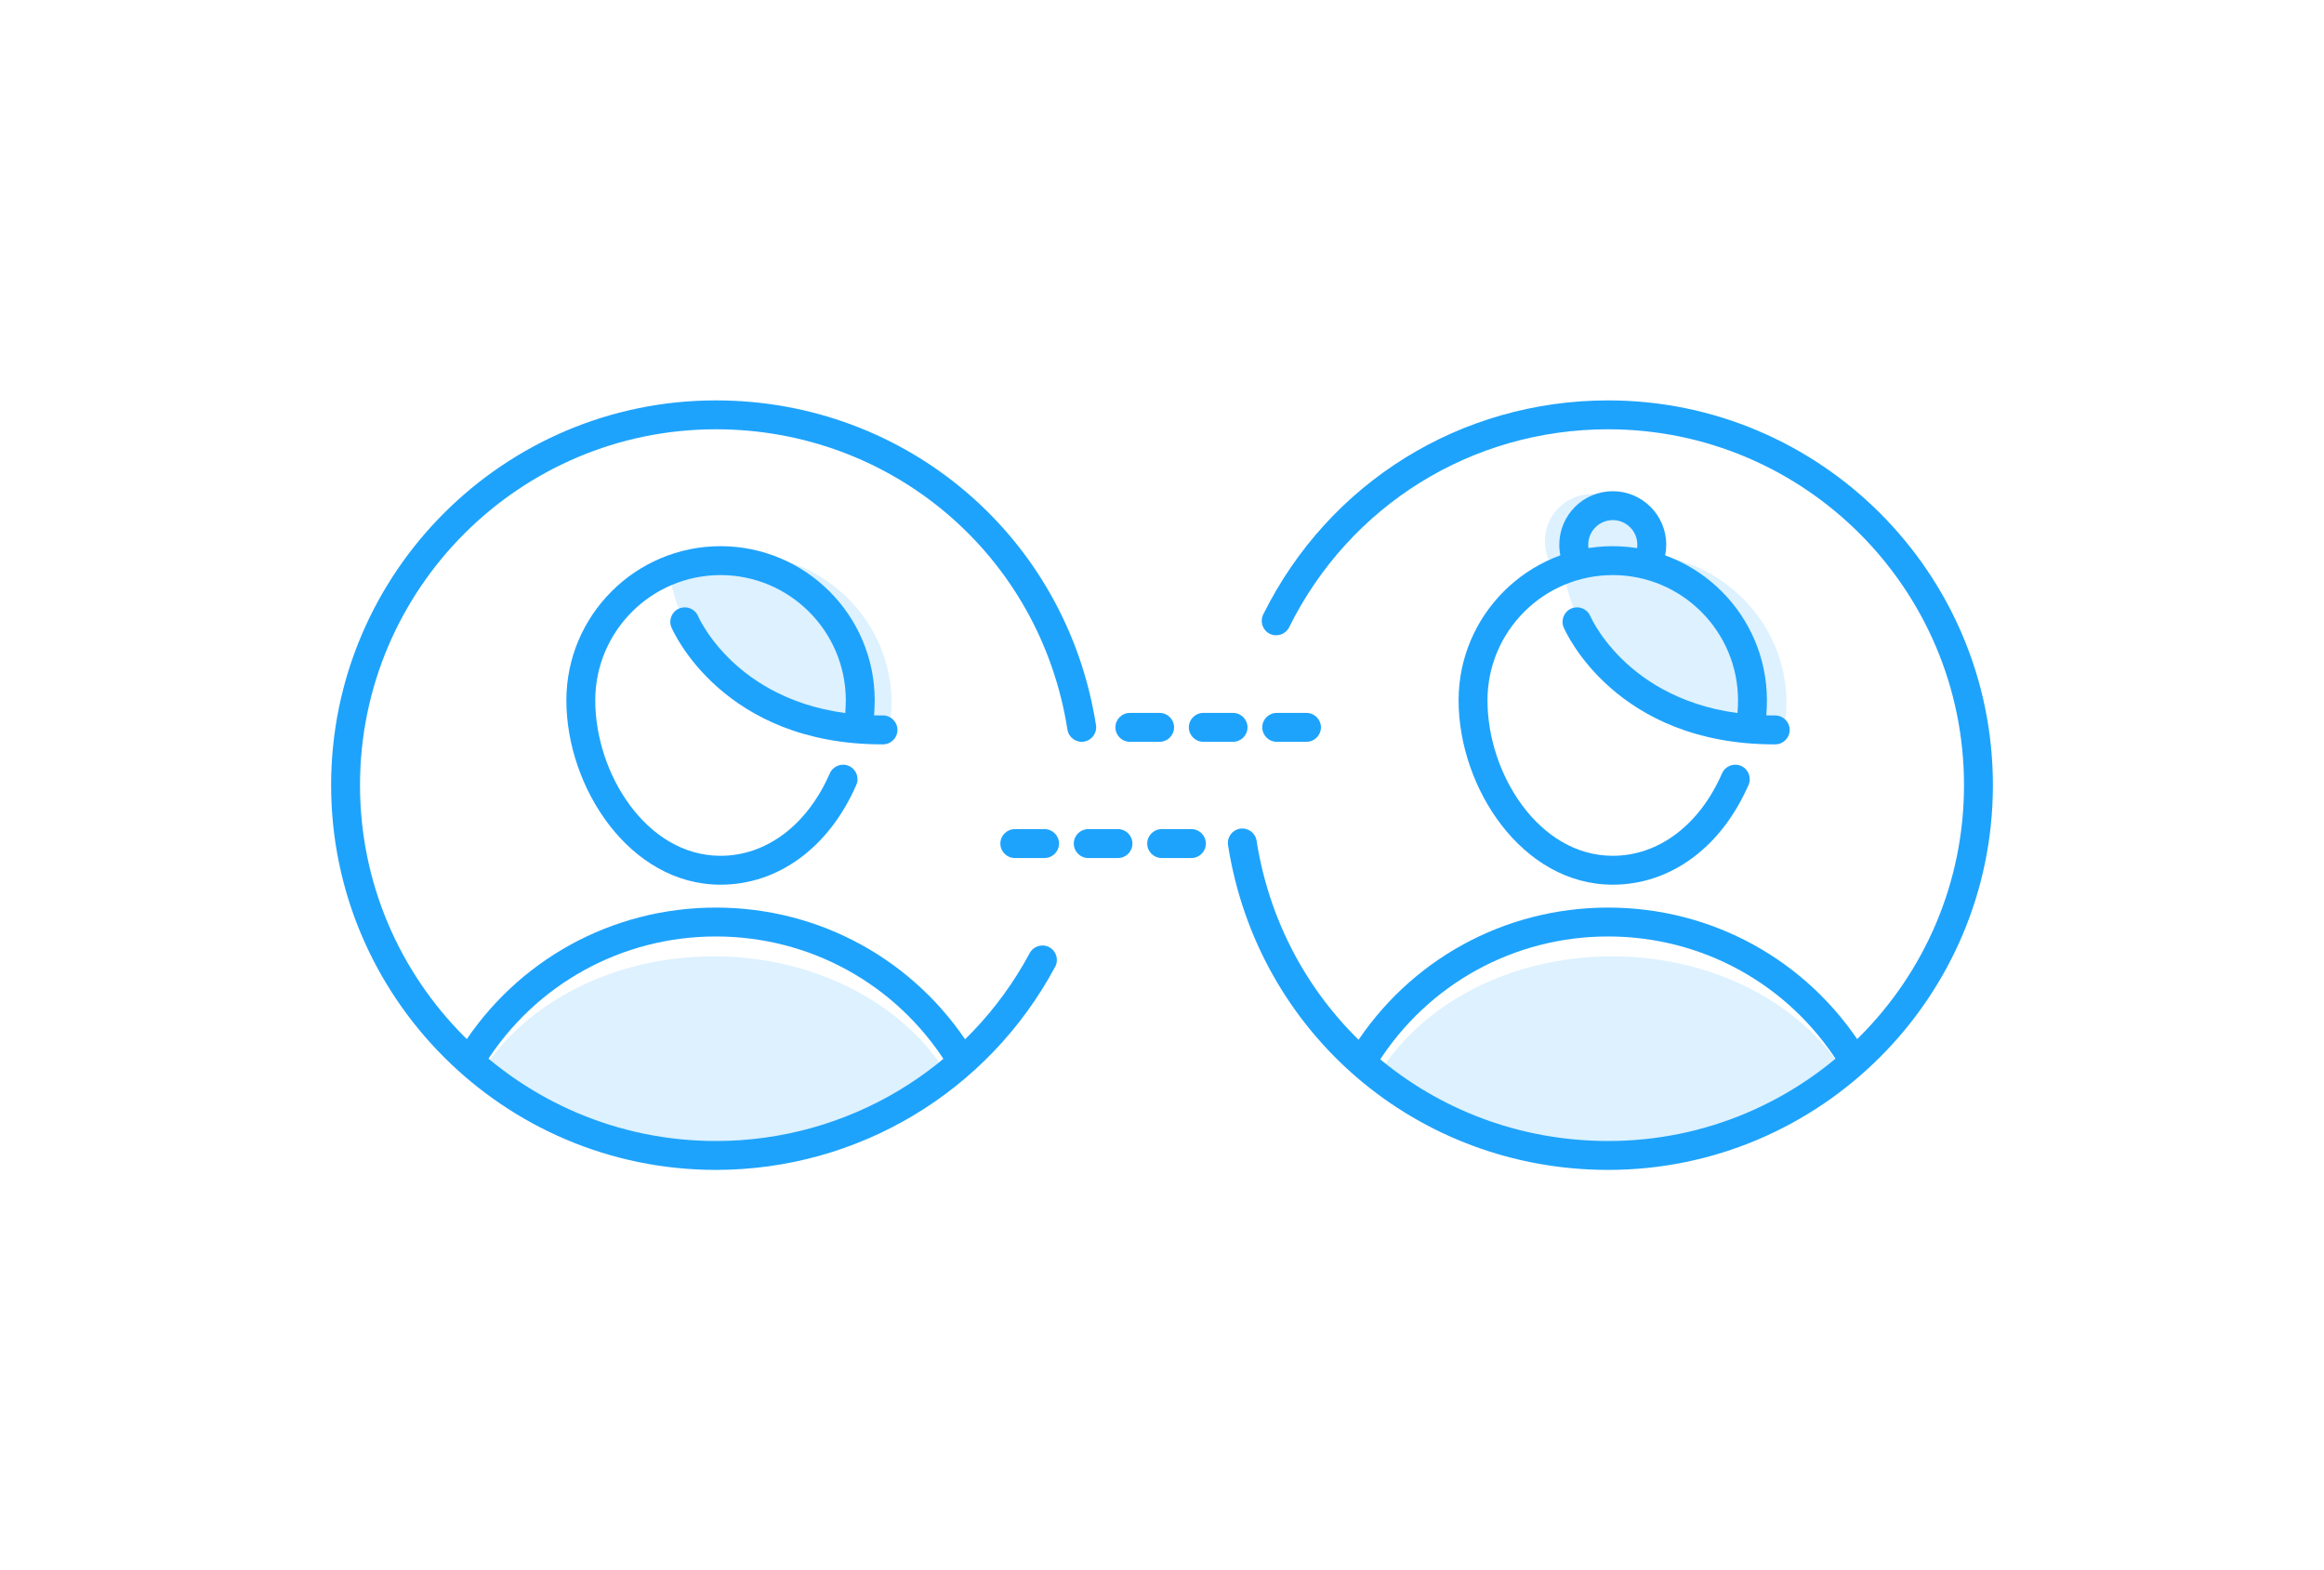 <?xml version="1.0" encoding="utf-8"?>
<!-- Generator: Adobe Illustrator 16.0.3, SVG Export Plug-In . SVG Version: 6.00 Build 0)  -->
<!DOCTYPE svg PUBLIC "-//W3C//DTD SVG 1.1//EN" "http://www.w3.org/Graphics/SVG/1.1/DTD/svg11.dtd">
<svg version="1.1" id="Layer_1" xmlns="http://www.w3.org/2000/svg" xmlns:xlink="http://www.w3.org/1999/xlink" x="0px" y="0px"
	 width="160.056px" height="108.154px" viewBox="0 0 160.056 108.154" enable-background="new 0 0 160.056 108.154"
	 xml:space="preserve">
<g>
	<g opacity="0.15">
		<path fill="#1EA3FC" d="M106.679,38.612c-0.183-0.406-0.283-0.857-0.283-1.332c0-1.799,1.458-3.258,3.257-3.258
			c1.798,0,3.259,1.459,3.259,3.258c0,0.45-0.091,0.879-0.256,1.269"/>
	</g>
	<g opacity="0.15">
		<path fill="#1EA3FC" d="M33.174,73.832c2.978-4.729,9.014-7.963,15.976-7.963c7.042,0,13.139,3.312,16.078,8.131
			c0.6,0.981-7.73,5.619-16.052,5.582C40.854,79.546,32.542,74.836,33.174,73.832z"/>
	</g>
	<g opacity="0.15">
		<path fill="#1EA3FC" d="M46.34,39.365c3.132-1.705,7.154-1.634,10.426,0.523c3.309,2.183,4.963,5.912,4.578,9.502
			c-0.079,0.73-6.036,1.25-9.934-1.348C47.513,45.443,45.676,39.728,46.34,39.365z"/>
	</g>
	<g opacity="0.15">
		<path fill="#1EA3FC" d="M107.973,39.365c3.132-1.705,7.155-1.634,10.426,0.523c3.309,2.183,4.964,5.912,4.578,9.502
			c-0.078,0.73-6.036,1.25-9.934-1.348C109.146,45.443,107.309,39.728,107.973,39.365z"/>
	</g>
	<g opacity="0.15">
		<path fill="#1EA3FC" d="M95.047,73.832c2.979-4.729,9.014-7.963,15.976-7.963c7.043,0,13.139,3.312,16.078,8.131
			c0.6,0.981-7.729,5.619-16.051,5.582C102.729,79.546,94.415,74.836,95.047,73.832z"/>
	</g>
	<g>
		<path fill="#1EA3FC" d="M49.623,60.933c-6.257,0-10.617-6.691-10.617-12.696c0-5.855,4.763-10.619,10.617-10.619
			s10.618,4.764,10.618,10.619c0,0.639-0.051,1.297-0.149,1.958c-0.082,0.543-0.59,0.916-1.133,0.836
			c-0.543-0.082-0.917-0.589-0.836-1.132c0.085-0.563,0.128-1.122,0.128-1.662c0-4.758-3.871-8.628-8.628-8.628
			s-8.627,3.87-8.627,8.628c0,5.063,3.543,10.706,8.627,10.706c3.161,0,5.976-2.122,7.527-5.677c0.22-0.504,0.805-0.735,1.311-0.514
			c0.503,0.22,0.733,0.807,0.514,1.311C57.097,58.364,53.601,60.933,49.623,60.933z"/>
	</g>
	<g>
		<path fill="#1EA3FC" d="M60.748,51.268c-10.912,0-14.359-7.719-14.501-8.048c-0.218-0.505,0.016-1.091,0.521-1.308
			c0.504-0.217,1.089,0.015,1.307,0.519c0.131,0.298,3.132,6.847,12.675,6.847c0.021,0,0.047,0,0.063,0
			c0.549,0,0.994,0.443,0.995,0.992c0.002,0.55-0.442,0.997-0.992,0.998C60.794,51.268,60.771,51.268,60.748,51.268z"/>
	</g>
	<g>
		<path fill="#1EA3FC" d="M66.008,73.687c-0.33,0-0.651-0.164-0.841-0.462c-3.471-5.464-9.4-8.726-15.863-8.726
			s-12.393,3.261-15.862,8.723c-0.295,0.464-0.91,0.602-1.373,0.307c-0.464-0.295-0.602-0.91-0.307-1.374
			c3.836-6.04,10.394-9.646,17.542-9.646c7.147,0,13.706,3.607,17.543,9.649c0.295,0.464,0.157,1.079-0.307,1.374
			C66.375,73.636,66.189,73.687,66.008,73.687z"/>
	</g>
	<g>
		<path fill="#1EA3FC" d="M108.62,39.608c-0.381,0-0.743-0.219-0.909-0.588c-0.213-0.475-0.32-0.98-0.32-1.506
			c0-2.03,1.651-3.682,3.681-3.682c2.03,0,3.683,1.651,3.683,3.682c0,0.497-0.098,0.979-0.29,1.434
			c-0.214,0.507-0.799,0.743-1.305,0.528c-0.506-0.214-0.742-0.798-0.528-1.305c0.088-0.207,0.133-0.429,0.133-0.657
			c0-0.933-0.76-1.691-1.692-1.691s-1.69,0.759-1.69,1.691c0,0.242,0.05,0.475,0.146,0.69c0.225,0.502,0.001,1.091-0.501,1.315
			C108.895,39.58,108.756,39.608,108.62,39.608z"/>
	</g>
	<g>
		<path fill="#1EA3FC" d="M49.304,80.577c-14.612,0-26.5-11.888-26.5-26.5s11.888-26.5,26.5-26.5
			c13.137,0,24.146,9.406,26.178,22.365c0.085,0.543-0.286,1.052-0.829,1.138c-0.542,0.086-1.052-0.286-1.138-0.829
			c-1.879-11.984-12.061-20.684-24.211-20.684c-13.515,0-24.51,10.995-24.51,24.51s10.995,24.51,24.51,24.51
			c9.05,0,17.331-4.959,21.612-12.942c0.26-0.484,0.863-0.667,1.348-0.407s0.666,0.863,0.406,1.348
			C68.041,75.216,59.088,80.577,49.304,80.577z"/>
	</g>
	<g>
		<path fill="#1EA3FC" d="M111.071,60.933c-6.257,0-10.617-6.691-10.617-12.696c0-5.855,4.763-10.619,10.617-10.619
			s10.618,4.764,10.618,10.619c0,0.639-0.051,1.297-0.149,1.958c-0.082,0.543-0.589,0.916-1.133,0.836
			c-0.543-0.082-0.917-0.589-0.836-1.132c0.085-0.563,0.128-1.122,0.128-1.662c0-4.758-3.871-8.628-8.628-8.628
			s-8.627,3.87-8.627,8.628c0,5.063,3.543,10.706,8.627,10.706c3.161,0,5.976-2.122,7.527-5.677c0.22-0.504,0.806-0.735,1.311-0.514
			c0.503,0.22,0.733,0.807,0.514,1.311C118.545,58.364,115.049,60.933,111.071,60.933z"/>
	</g>
	<g>
		<path fill="#1EA3FC" d="M122.196,51.268c-10.912,0-14.359-7.719-14.501-8.048c-0.218-0.505,0.016-1.091,0.521-1.308
			c0.503-0.217,1.089,0.015,1.307,0.519c0.131,0.298,3.132,6.847,12.675,6.847c0.021,0,0.042,0,0.063,0
			c0.549,0,0.994,0.443,0.995,0.992c0.002,0.55-0.442,0.997-0.992,0.998C122.242,51.268,122.219,51.268,122.196,51.268z"/>
	</g>
	<g>
		<path fill="#1EA3FC" d="M127.456,73.687c-0.33,0-0.651-0.164-0.841-0.462c-3.471-5.464-9.4-8.726-15.863-8.726
			S98.359,67.76,94.89,73.222c-0.295,0.464-0.909,0.602-1.373,0.307s-0.602-0.91-0.307-1.374c3.836-6.04,10.394-9.646,17.542-9.646
			c7.147,0,13.706,3.607,17.543,9.649c0.295,0.464,0.157,1.079-0.307,1.374C127.823,73.636,127.639,73.687,127.456,73.687z"/>
	</g>
	<g>
		<path fill="#1EA3FC" d="M110.753,80.577c-13.136,0-24.146-9.405-26.177-22.364c-0.086-0.543,0.285-1.053,0.828-1.138
			c0.545-0.085,1.053,0.286,1.138,0.829c1.879,11.984,12.062,20.683,24.211,20.683c13.515,0,24.51-10.995,24.51-24.51
			s-10.995-24.51-24.51-24.51c-9.381,0-17.799,5.226-21.97,13.637c-0.244,0.492-0.842,0.693-1.334,0.449
			C86.957,43.41,86.756,42.813,87,42.32c4.509-9.094,13.61-14.743,23.753-14.743c14.612,0,26.5,11.888,26.5,26.5
			S125.365,80.577,110.753,80.577z"/>
	</g>
	<g>
		<path fill="#1EA3FC" d="M79.864,51.092h-2.049c-0.55,0-0.995-0.445-0.995-0.995s0.445-0.995,0.995-0.995h2.049
			c0.55,0,0.995,0.445,0.995,0.995S80.414,51.092,79.864,51.092z"/>
	</g>
	<g>
		<path fill="#1EA3FC" d="M84.921,51.092h-2.049c-0.55,0-0.995-0.445-0.995-0.995s0.445-0.995,0.995-0.995h2.049
			c0.55,0,0.996,0.445,0.996,0.995S85.471,51.092,84.921,51.092z"/>
	</g>
	<g>
		<path fill="#1EA3FC" d="M89.978,51.092h-2.049c-0.55,0-0.995-0.445-0.995-0.995s0.445-0.995,0.995-0.995h2.049
			c0.55,0,0.995,0.445,0.995,0.995S90.527,51.092,89.978,51.092z"/>
	</g>
	<g>
		<path fill="#1EA3FC" d="M71.94,59.096h-2.049c-0.55,0-0.995-0.445-0.995-0.995s0.445-0.995,0.995-0.995h2.049
			c0.55,0,0.995,0.445,0.995,0.995S72.49,59.096,71.94,59.096z"/>
	</g>
	<g>
		<path fill="#1EA3FC" d="M76.997,59.096h-2.049c-0.55,0-0.995-0.445-0.995-0.995s0.445-0.995,0.995-0.995h2.049
			c0.55,0,0.995,0.445,0.995,0.995S77.547,59.096,76.997,59.096z"/>
	</g>
	<g>
		<path fill="#1EA3FC" d="M82.054,59.096h-2.049c-0.55,0-0.995-0.445-0.995-0.995s0.445-0.995,0.995-0.995h2.049
			c0.55,0,0.995,0.445,0.995,0.995S82.604,59.096,82.054,59.096z"/>
	</g>
</g>
</svg>
